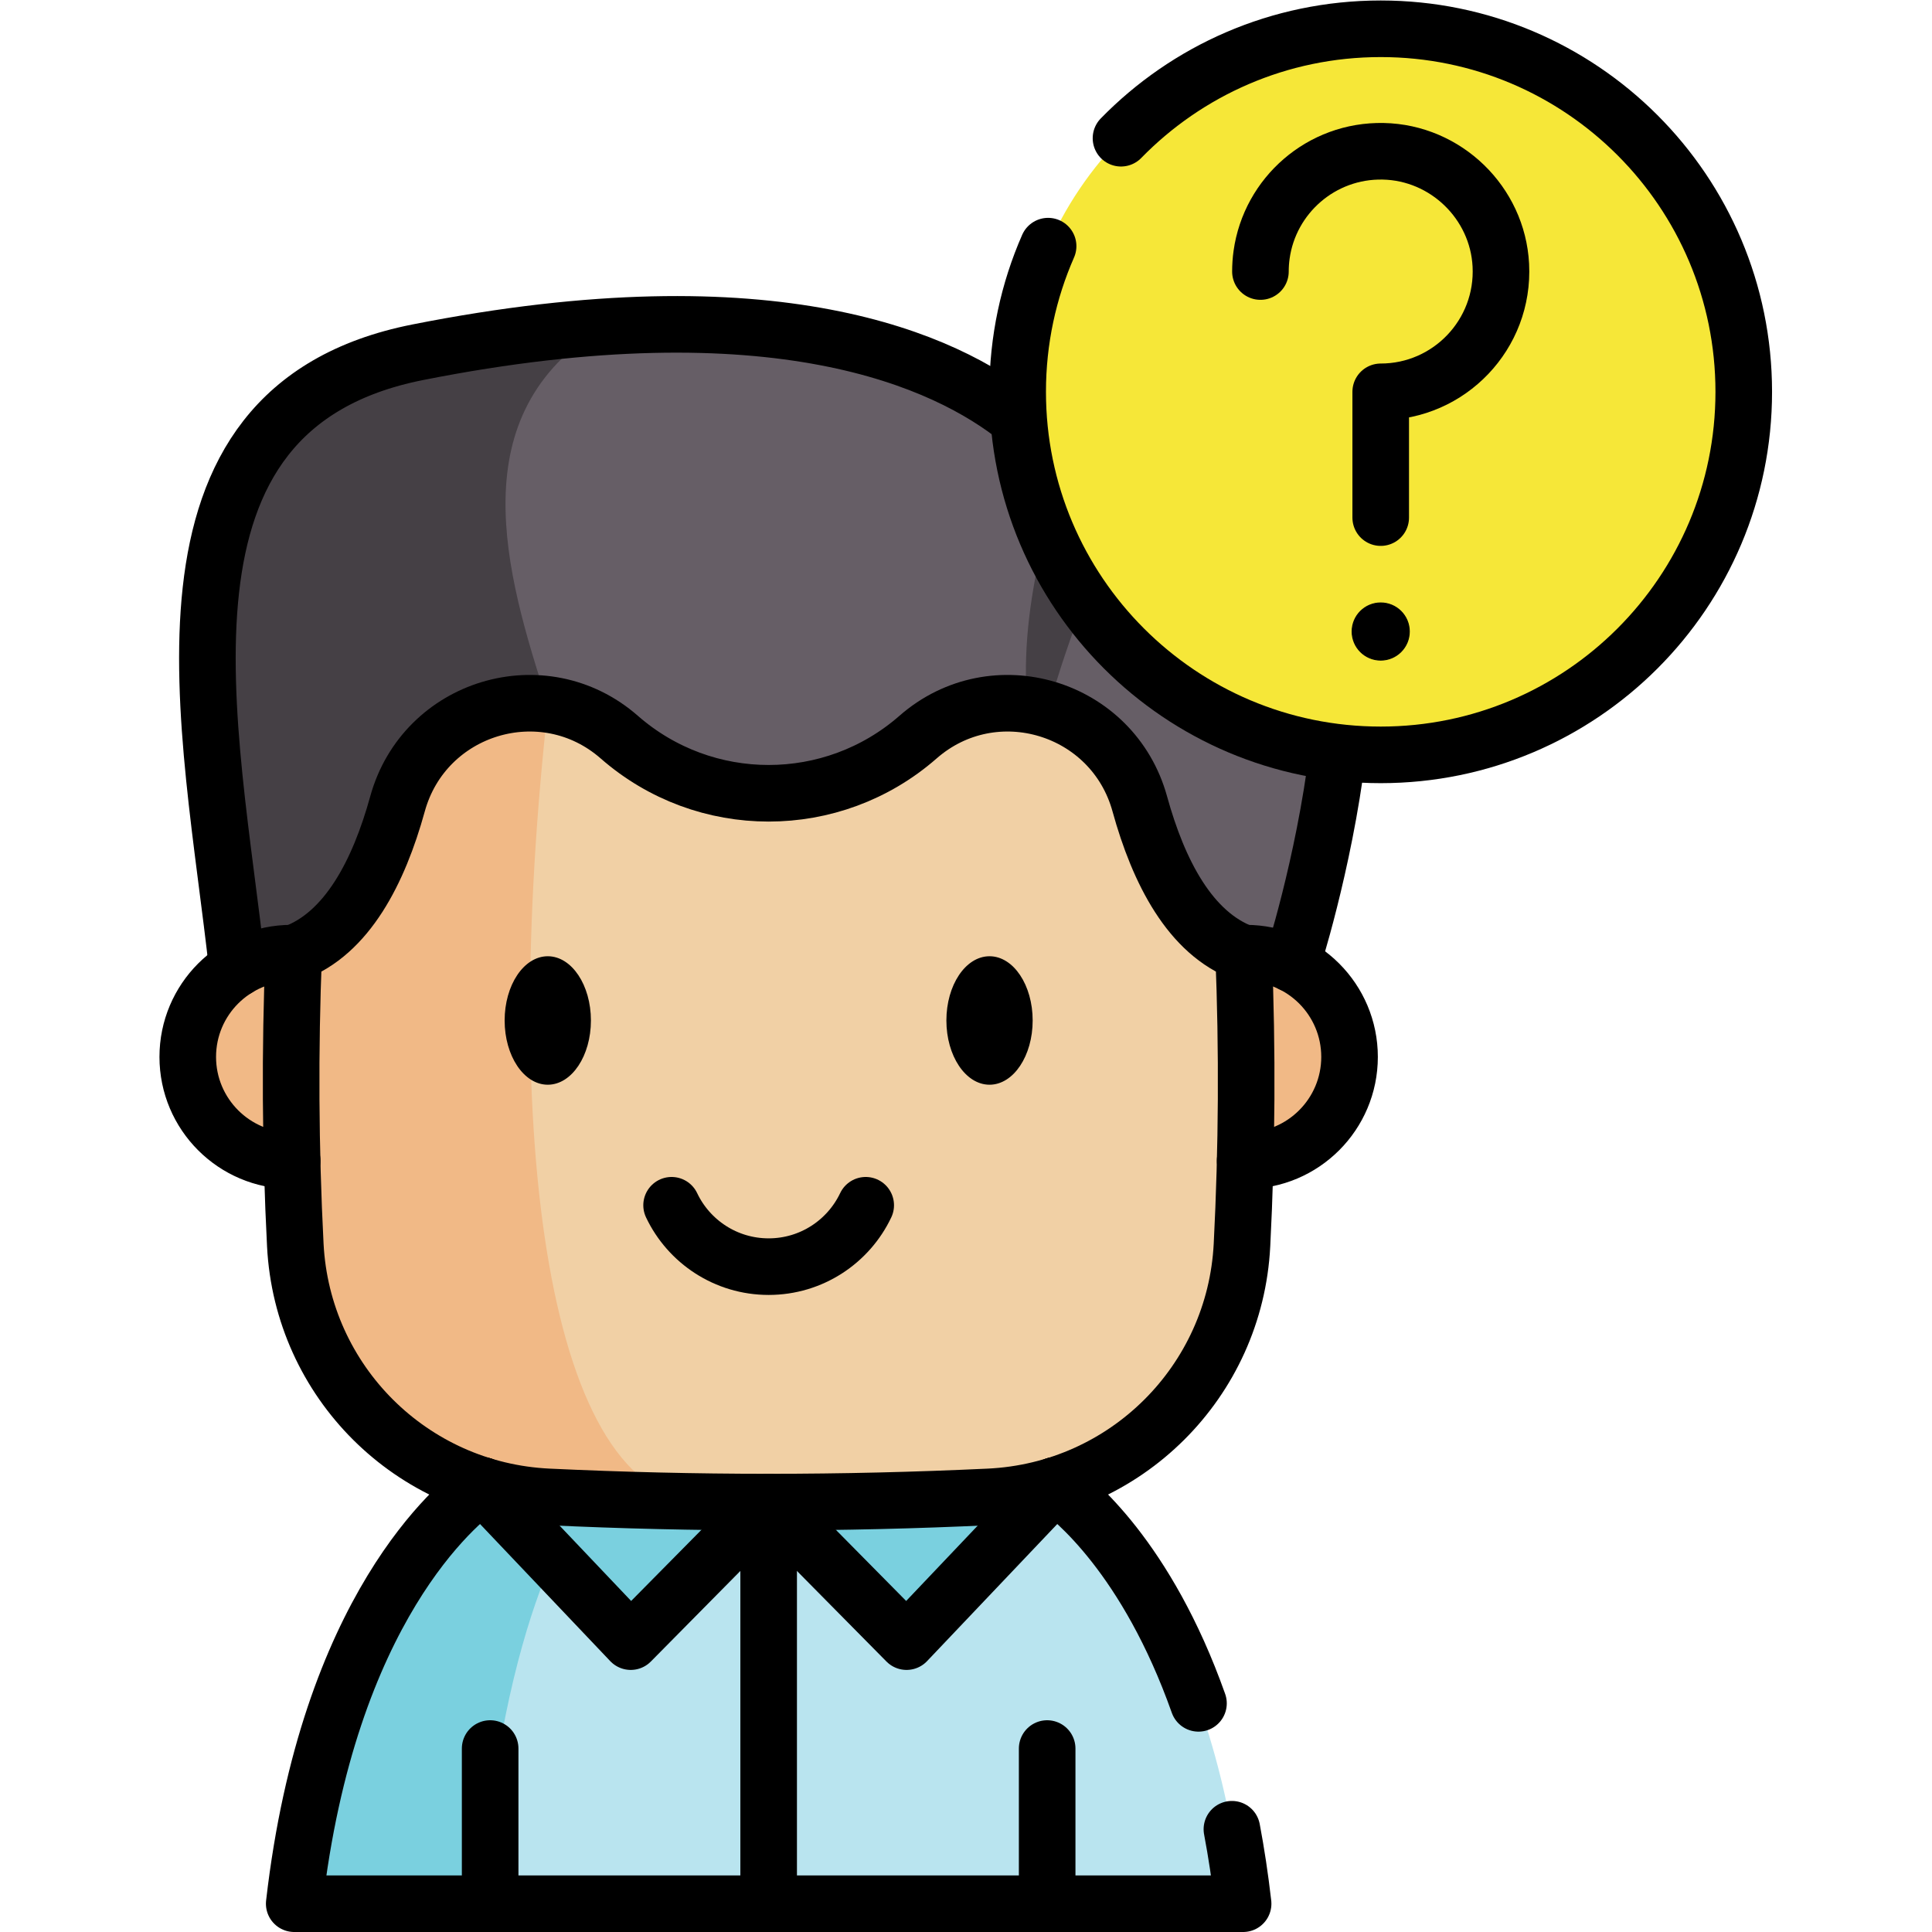 <?xml version="1.0" encoding="UTF-8" standalone="no"?> <svg xmlns="http://www.w3.org/2000/svg" xmlns:svg="http://www.w3.org/2000/svg" version="1.1" id="svg4437" xml:space="preserve" width="682.667" height="682.667" viewBox="0 0 682.667 682.667"><defs id="defs4441"><clipPath id="clipPath4451"><path d="M 0,512 H 512 V 0 H 0 Z" id="path4449"></path></clipPath></defs><g id="g4443" transform="matrix(1.333,0,0,-1.333,0,682.667)"><g id="g4445"><g id="g4447" clip-path="url(#clipPath4451)"><g id="g4453" transform="translate(329.518,7.5)"><path d="m 0,0 h -251.53 c 9.02,78.43 43.23,106.16 49.89,110.87 H -49.89 C -43.23,106.16 -9.02,78.43 0,0" style="fill:#b9e4ef;fill-opacity:1;fill-rule:nonzero;stroke:none" id="path4455"></path></g><g id="g4457" transform="translate(279.627,118.37)"><path d="M 0,0 -39.318,-41.399 -75.875,-4.403 -112.432,-41.399 -151.75,0" style="fill:#7ad0df;fill-opacity:1;fill-rule:nonzero;stroke:none" id="path4459"></path></g><g id="g4461" transform="translate(157.757,118.37)"><path d="M 0,0 C -4.04,-4.71 -24.77,-32.44 -30.24,-110.87 H -79.77 C -70.75,-32.44 -36.54,-4.71 -29.88,0 Z" style="fill:#7ad0df;fill-opacity:1;fill-rule:nonzero;stroke:none" id="path4463"></path></g><g id="g4465" transform="translate(330.062,204.467)"><path d="m 0,0 h 0.177 c 15.189,0 27.496,12.317 27.496,27.497 0,15.189 -12.307,27.506 -27.496,27.506 -0.198,0 -0.395,0 -0.593,-0.01 h -251.786 c -0.198,0.01 -0.396,0.01 -0.593,0.01 -15.189,0 -27.497,-12.317 -27.497,-27.506 0,-15.18 12.308,-27.497 27.497,-27.497 h 0.177" style="fill:#f1b986;fill-opacity:1;fill-rule:nonzero;stroke:none" id="path4467"></path></g><g id="g4469" transform="translate(342.419,256.62)"><path d="m 0,0 -186.76,-0.8 -92.74,-0.39 c -7.07,64.55 -27.59,148.38 47.8,163.32 18.1,3.59 34.4,5.72 49.05,6.72 98.13,6.66 122.54,-37.65 122.54,-37.65 0,0 17.76,15.6 37.07,14.01 6.98,-0.57 14.17,-3.4 20.79,-10.02 C 32.67,100.27 0,0 0,0" style="fill:#665e66;fill-opacity:1;fill-rule:nonzero;stroke:none" id="path4471"></path></g><g id="g4473" transform="translate(319.379,401.83)"><path d="m 0,0 c -22.94,-15.76 -37.95,-62.92 -44.9,-89.8 -6.8,27.38 1.51,57.52 7.83,75.79 0,0 17.76,15.6 37.07,14.01" style="fill:#454045;fill-opacity:1;fill-rule:nonzero;stroke:none" id="path4475"></path></g><g id="g4477" transform="translate(145.319,325.39)"><path d="m 0,0 10.34,-69.57 -92.74,-0.39 c -7.07,64.55 -27.59,148.38 47.8,163.32 18.1,3.59 34.4,5.72 49.05,6.72 0,-0.01 -0.01,-0.01 -0.01,-0.01 C -23.31,76.85 -11.65,35.49 0,0" style="fill:#454045;fill-opacity:1;fill-rule:nonzero;stroke:none" id="path4479"></path></g><g id="g4481" transform="translate(330.329,225.52)"><path d="m 0,0 c 0,-14.48 -0.37,-28.97 -1.11,-43.45 -1.85,-36.2 -30.82,-65.02 -67.04,-66.73 -25.32,-1.2 -50.65,-1.61 -75.97,-1.25 h -0.01 c -13.63,0.19 -27.25,0.61 -40.88,1.25 -36.21,1.71 -65.18,30.53 -67.04,66.73 -1.32,25.8 -1.46,51.59 -0.43,77.39 h 0.01 c 14.12,5.23 22.52,21.49 27.51,39.57 5.12,18.55 22.89,28.69 39.95,26.36 6.65,-0.91 13.2,-3.72 18.84,-8.66 11.33,-9.92 25.46,-14.88 39.59,-14.88 14.13,0 28.27,4.96 39.6,14.88 7.02,6.15 15.43,8.99 23.71,8.99 15.45,0 30.44,-9.9 35.08,-26.69 C -23.21,55.43 -14.81,39.17 -0.68,33.94 -0.22,22.62 0,11.31 0,0" style="fill:#f1d0a5;fill-opacity:1;fill-rule:nonzero;stroke:none" id="path4483"></path></g><g id="g4485" transform="translate(186.199,114.09)"><path d="m 0,0 c -13.63,0.19 -27.25,0.61 -40.88,1.25 -36.21,1.71 -65.18,30.53 -67.04,66.73 -1.32,25.8 -1.46,51.59 -0.43,77.39 h 0.01 c 14.12,5.23 22.52,21.49 27.51,39.57 5.12,18.55 22.89,28.69 39.95,26.36 C -53.83,95.67 -40.88,1.27 0,0" style="fill:#f1b986;fill-opacity:1;fill-rule:nonzero;stroke:none" id="path4487"></path></g><g id="g4489" transform="translate(178.024,192.642)"><path d="m 0,0 c 4.567,-9.623 14.377,-16.271 25.728,-16.271 11.35,0 21.161,6.648 25.728,16.271" style="fill:none;stroke:#000000;stroke-width:15;stroke-linecap:round;stroke-linejoin:round;stroke-miterlimit:10;stroke-dasharray:none;stroke-opacity:1" id="path4491"></path></g><g id="g4493" transform="translate(77.443,204.467)"><path d="m 0,0 h -0.177 c -15.189,0 -27.497,12.317 -27.497,27.497 0,15.189 12.308,27.506 27.497,27.506 0.198,0 0.395,0 0.593,-0.01" style="fill:none;stroke:#000000;stroke-width:15;stroke-linecap:round;stroke-linejoin:round;stroke-miterlimit:10;stroke-dasharray:none;stroke-opacity:1" id="path4495"></path></g><g id="g4497" transform="translate(330.062,204.467)"><path d="m 0,0 h 0.177 c 15.189,0 27.496,12.317 27.496,27.497 0,15.189 -12.307,27.506 -27.496,27.506 -0.198,0 -0.395,0 -0.593,-0.01" style="fill:none;stroke:#000000;stroke-width:15;stroke-linecap:round;stroke-linejoin:round;stroke-miterlimit:10;stroke-dasharray:none;stroke-opacity:1" id="path4499"></path></g><g id="g4501" transform="translate(156.389,241.622)"><path d="m 0,0 c 0,-9.266 -5.008,-16.777 -11.185,-16.777 -6.177,0 -11.185,7.511 -11.185,16.777 0,9.266 5.008,16.777 11.185,16.777 C -5.008,16.777 0,9.266 0,0" style="fill:#000000;fill-opacity:1;fill-rule:nonzero;stroke:none" id="path4503"></path></g><g id="g4505" transform="translate(156.389,241.622)"><path d="m 0,0 c 0,-9.266 -5.008,-16.777 -11.185,-16.777 -6.177,0 -11.185,7.511 -11.185,16.777 0,9.266 5.008,16.777 11.185,16.777 C -5.008,16.777 0,9.266 0,0 Z" style="fill:none;stroke:#000000;stroke-width:0.5;stroke-linecap:butt;stroke-linejoin:miter;stroke-miterlimit:10;stroke-dasharray:none;stroke-opacity:1" id="path4507"></path></g><g id="g4509" transform="translate(273.486,241.622)"><path d="m 0,0 c 0,-9.266 -5.007,-16.777 -11.185,-16.777 -6.177,0 -11.185,7.511 -11.185,16.777 0,9.266 5.008,16.777 11.185,16.777 C -5.007,16.777 0,9.266 0,0" style="fill:#000000;fill-opacity:1;fill-rule:nonzero;stroke:none" id="path4511"></path></g><g id="g4513" transform="translate(273.486,241.622)"><path d="m 0,0 c 0,-9.266 -5.007,-16.777 -11.185,-16.777 -6.177,0 -11.185,7.511 -11.185,16.777 0,9.266 5.008,16.777 11.185,16.777 C -5.007,16.777 0,9.266 0,0 Z" style="fill:none;stroke:#000000;stroke-width:0.5;stroke-linecap:butt;stroke-linejoin:miter;stroke-miterlimit:10;stroke-dasharray:none;stroke-opacity:1" id="path4515"></path></g><g id="g4517" transform="translate(77.858,259.46)"><path d="m 0,0 c 14.125,5.226 22.523,21.494 27.51,39.571 7.111,25.78 38.666,35.316 58.788,17.701 22.668,-19.843 56.522,-19.843 79.189,0 20.123,17.615 51.678,8.079 58.789,-17.701 C 229.262,21.494 237.661,5.226 251.786,0 h 0.005 c 1.04,-25.8 0.89,-51.59 -0.43,-77.39 -1.85,-36.2 -30.82,-65.02 -67.04,-66.73 -38.95,-1.84 -77.9,-1.84 -116.86,0 -36.21,1.71 -65.18,30.53 -67.04,66.73 -1.32,25.8 -1.46,51.59 -0.43,77.39 z" style="fill:none;stroke:#000000;stroke-width:15;stroke-linecap:round;stroke-linejoin:round;stroke-miterlimit:10;stroke-dasharray:none;stroke-opacity:1" id="path4519"></path></g><g id="g4521" transform="translate(354.599,312.7)"><path d="M 0,0 C -3.72,-30.11 -12.18,-56.08 -12.18,-56.08" style="fill:none;stroke:#000000;stroke-width:15;stroke-linecap:round;stroke-linejoin:round;stroke-miterlimit:10;stroke-dasharray:none;stroke-opacity:1" id="path4523"></path></g><g id="g4525" transform="translate(62.919,255.43)"><path d="m 0,0 c -7.07,64.55 -27.59,148.38 47.8,163.32 94.89,18.8 140.12,-2.35 159.31,-17.76" style="fill:none;stroke:#000000;stroke-width:15;stroke-linecap:round;stroke-linejoin:round;stroke-miterlimit:10;stroke-dasharray:none;stroke-opacity:1" id="path4527"></path></g><g id="g4529" transform="translate(326.55,27.24)"><path d="m 0,0 c 1.17,-6.19 2.17,-12.76 2.97,-19.74 h -251.53 c 9.02,78.43 43.23,106.16 49.89,110.87" style="fill:none;stroke:#000000;stroke-width:15;stroke-linecap:round;stroke-linejoin:round;stroke-miterlimit:10;stroke-dasharray:none;stroke-opacity:1" id="path4531"></path></g><g id="g4533" transform="translate(279.63,118.37)"><path d="M 0,0 C 4.86,-3.43 24.36,-19.11 38.06,-57.76" style="fill:none;stroke:#000000;stroke-width:15;stroke-linecap:round;stroke-linejoin:round;stroke-miterlimit:10;stroke-dasharray:none;stroke-opacity:1" id="path4535"></path></g><g id="g4537" transform="translate(277.578,7.5)"><path d="M 0,0 V 41.13" style="fill:none;stroke:#000000;stroke-width:15;stroke-linecap:round;stroke-linejoin:round;stroke-miterlimit:10;stroke-dasharray:none;stroke-opacity:1" id="path4539"></path></g><g id="g4541" transform="translate(129.927,7.5)"><path d="M 0,0 V 41.13" style="fill:none;stroke:#000000;stroke-width:15;stroke-linecap:round;stroke-linejoin:round;stroke-miterlimit:10;stroke-dasharray:none;stroke-opacity:1" id="path4543"></path></g><g id="g4545" transform="translate(269.76,408.265)"><path d="m 0,0 c 0,-53.149 43.086,-96.235 96.235,-96.235 53.149,0 96.235,43.086 96.235,96.235 0,53.149 -43.086,96.235 -96.235,96.235 C 43.086,96.235 0,53.149 0,0" style="fill:#f6e738;fill-opacity:1;fill-rule:nonzero;stroke:none" id="path4547"></path></g><g id="g4549" transform="translate(297.15,475.49)"><path d="m 0,0 c 17.47,17.9 41.86,29.01 68.85,29.01 53.14,0 96.23,-43.09 96.23,-96.24 0,-53.14 -43.09,-96.23 -96.23,-96.23 -53.15,0 -96.24,43.09 -96.24,96.23 0,13.74 2.88,26.8 8.07,38.62" style="fill:none;stroke:#000000;stroke-width:15;stroke-linecap:round;stroke-linejoin:round;stroke-miterlimit:10;stroke-dasharray:none;stroke-opacity:1" id="path4551"></path></g><g id="g4553" transform="translate(358.412,344.727)"><path d="m 0,0 c 0,-4.188 3.395,-7.583 7.583,-7.583 4.188,0 7.584,3.395 7.584,7.583 0,4.188 -3.396,7.583 -7.584,7.583 C 3.395,7.583 0,4.188 0,0" style="fill:#000000;fill-opacity:1;fill-rule:nonzero;stroke:none" id="path4555"></path></g><g id="g4557" transform="translate(358.412,344.727)"><path d="m 0,0 c 0,-4.188 3.395,-7.583 7.583,-7.583 4.188,0 7.584,3.395 7.584,7.583 0,4.188 -3.396,7.583 -7.584,7.583 C 3.395,7.583 0,4.188 0,0 Z" style="fill:none;stroke:#000000;stroke-width:0.25;stroke-linecap:butt;stroke-linejoin:miter;stroke-miterlimit:10;stroke-dasharray:none;stroke-opacity:1" id="path4559"></path></g><g id="g4561" transform="translate(334.111,440.15)"><path d="M 0,0 C 0,1.509 0.104,2.994 0.308,4.447 2.5,20.162 16.148,32.208 32.542,31.878 49.127,31.544 62.865,18.262 63.725,1.696 64.678,-16.661 50.056,-31.885 31.884,-31.885 v -33.341" style="fill:none;stroke:#000000;stroke-width:15;stroke-linecap:round;stroke-linejoin:round;stroke-miterlimit:10;stroke-dasharray:none;stroke-opacity:1" id="path4563"></path></g><g id="g4565" transform="translate(279.627,118.37)"><path d="M 0,0 -39.318,-41.399 -75.875,-4.403 -112.432,-41.399 -151.75,0" style="fill:none;stroke:#000000;stroke-width:15;stroke-linecap:round;stroke-linejoin:round;stroke-miterlimit:10;stroke-dasharray:none;stroke-opacity:1" id="path4567"></path></g><g id="g4569" transform="translate(203.752,113.967)"><path d="M 0,0 V -106.467" style="fill:none;stroke:#000000;stroke-width:15;stroke-linecap:round;stroke-linejoin:round;stroke-miterlimit:10;stroke-dasharray:none;stroke-opacity:1" id="path4571"></path></g></g></g></g></svg> 